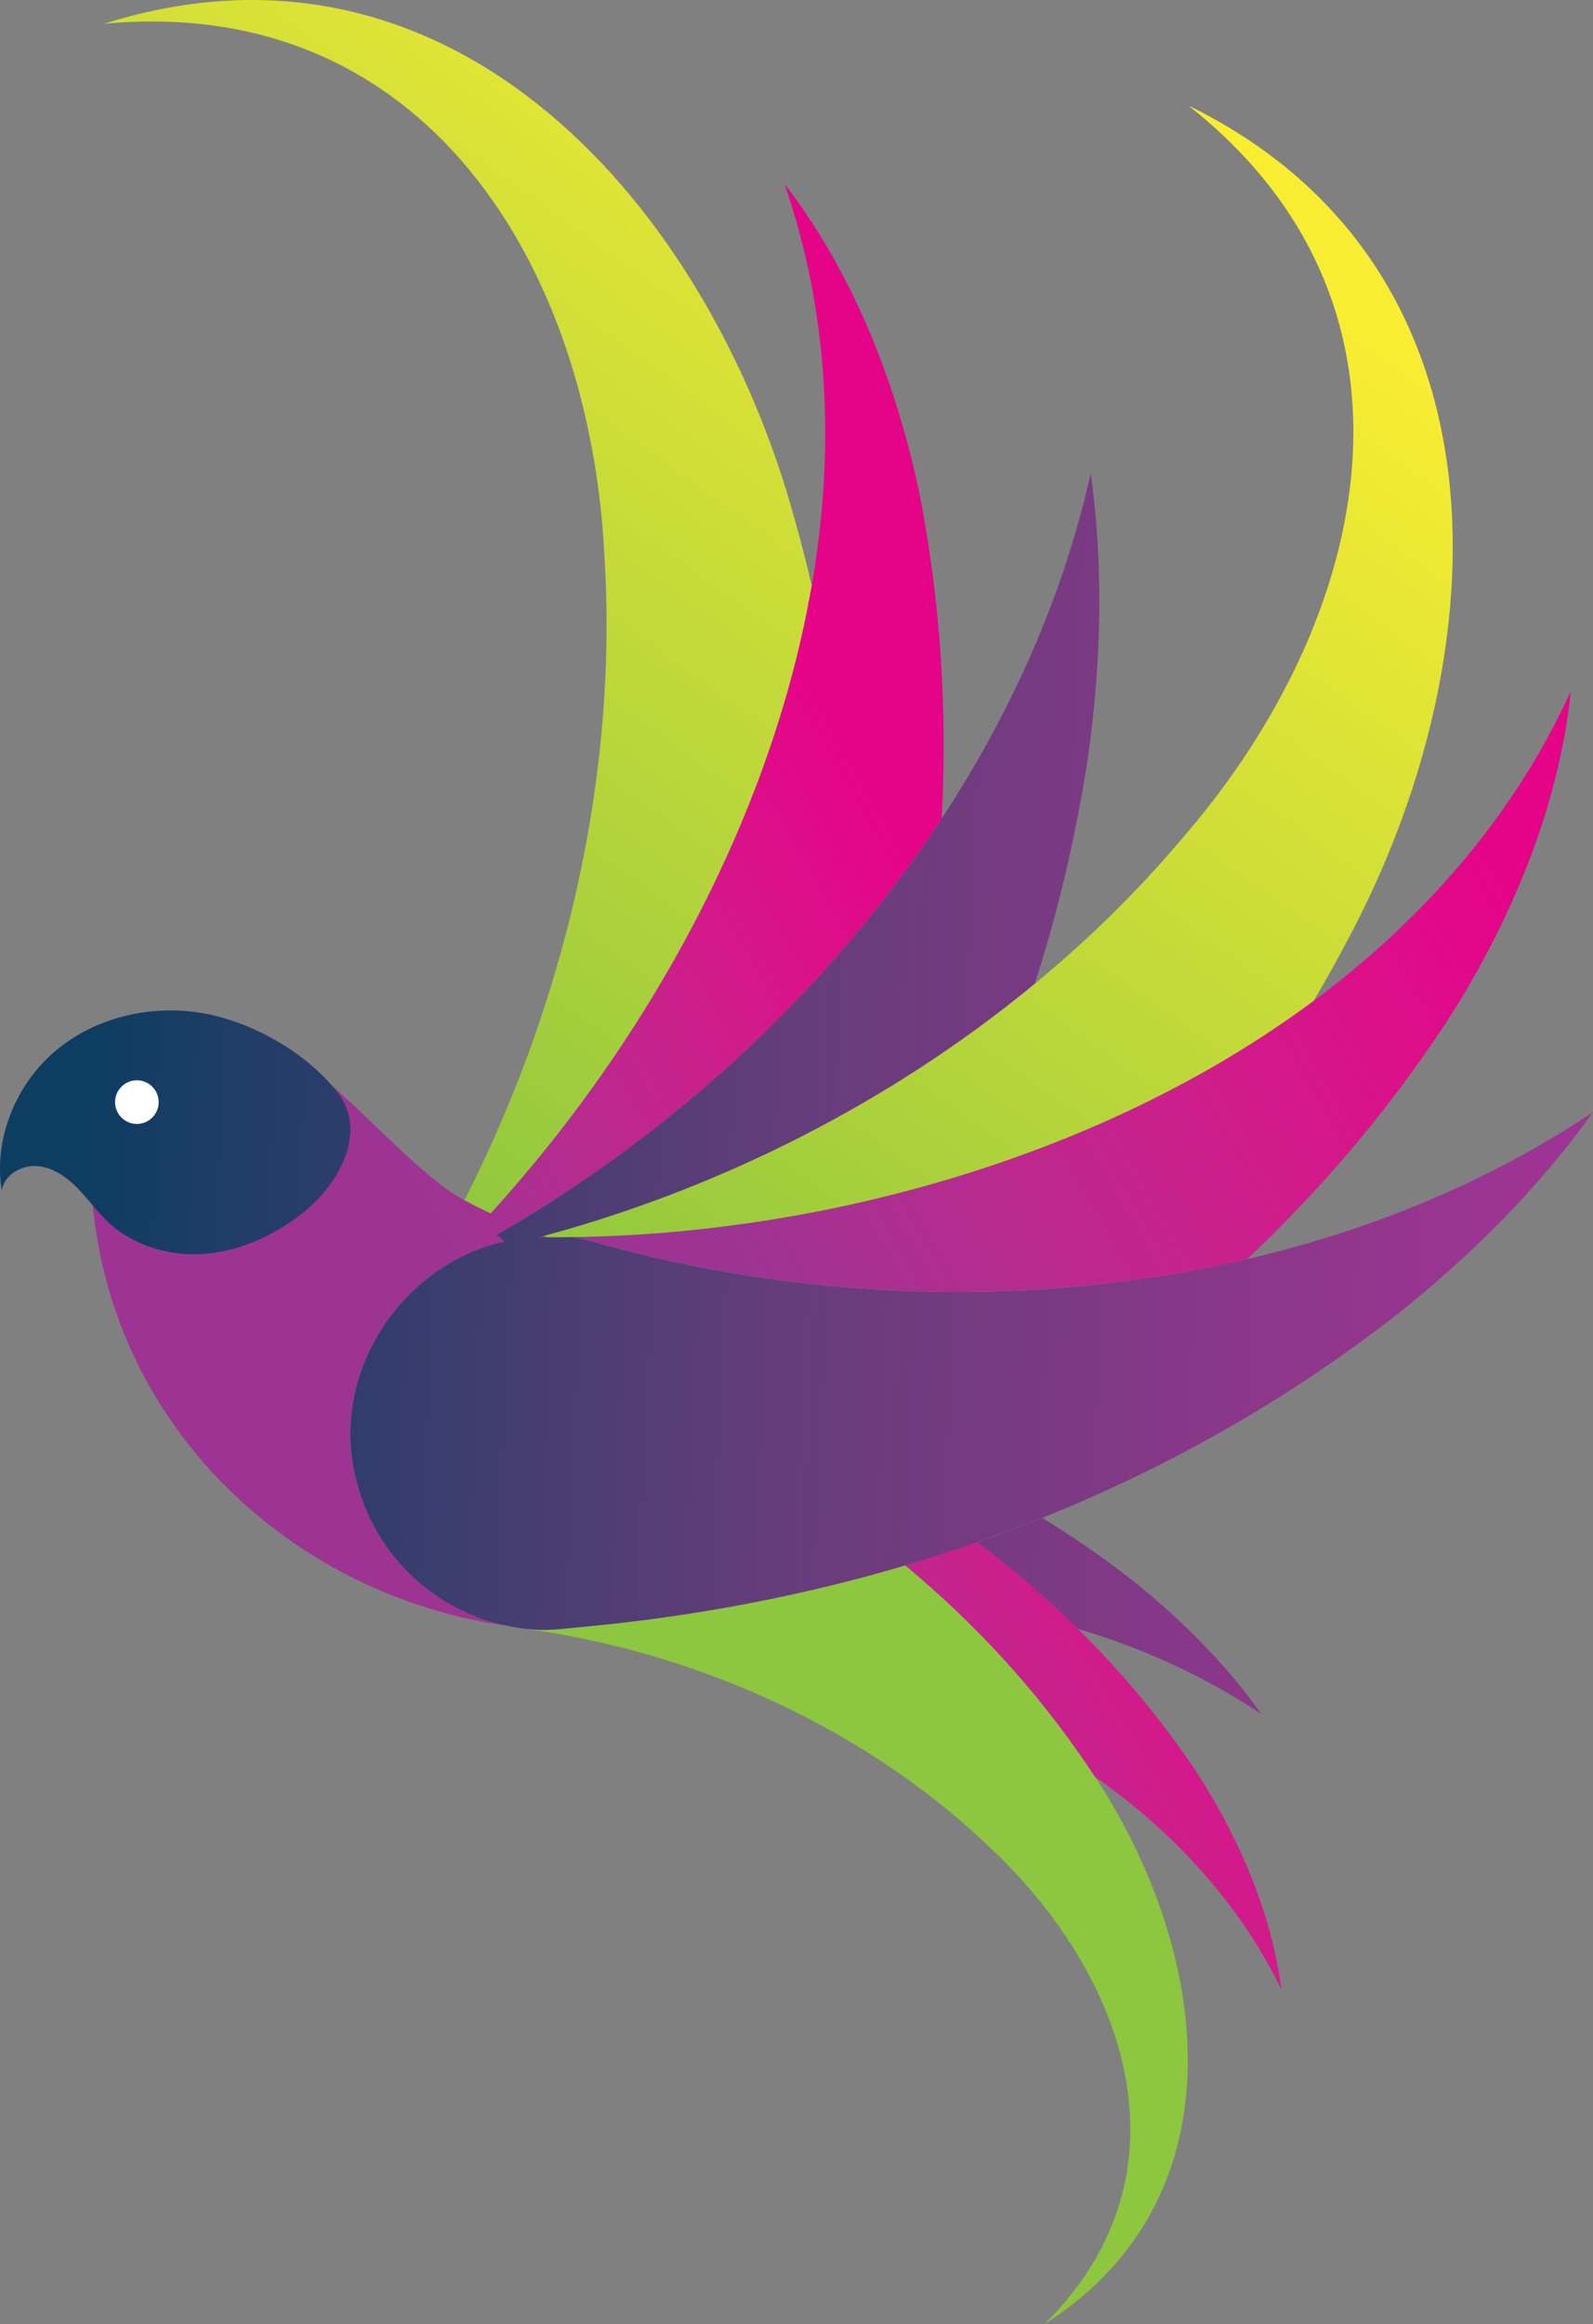 <?xml version="1.0" encoding="utf-8"?>
<!-- Generator: Adobe Illustrator 27.8.1, SVG Export Plug-In . SVG Version: 6.00 Build 0)  -->
<svg version="1.1" id="Layer_1" xmlns="http://www.w3.org/2000/svg" xmlns:xlink="http://www.w3.org/1999/xlink" x="0px" y="0px"
	 viewBox="0 0 171.452 250" style="enable-background:new 0 0 171.452 250;" xml:space="preserve">
<rect x="0" y="0" width="171.452" height="250" fill="#808080" stroke="none"/>
<style type="text/css">
	.st0{fill:url(#Path-5_00000134245807822742573070000015822402920777573776_);}
	.st1{fill:url(#Path-4_00000032642997981655333100000009357183974093005981_);}
	.st2{fill:url(#Path-3_00000044155377238144988660000000062571948533465513_);}
	.st3{fill:url(#Path-2_00000011752374352992424680000006720305590002423446_);}
	.st4{fill:#FFFFFF;}
</style>
<linearGradient id="Path-5_00000008847727453038081290000016459371133575059644_" gradientUnits="userSpaceOnUse" x1="134.65" y1="26.634" x2="54.233" y2="139.075">
	<stop  offset="0" style="stop-color:#F9ED32"/>
	<stop  offset="1" style="stop-color:#8DC63F"/>
</linearGradient>
<path id="Path-5" style="fill:url(#Path-5_00000008847727453038081290000016459371133575059644_);" d="M116.969,189.804
	c13.07,18.859,17.44,46.192-4.561,60.196c16.326-16.124,8.965-37.536-6.076-51.475
	c-13.711-13.046-32.3-21.145-50.759-23.455c-0.801-0.094-1.565-0.279-2.311-0.506
	c1.54,0.426,3.136,0.683,4.76,0.75c0.611,0.005,1.224-0.002,1.844-0.05
	c0.962-0.075,1.914-0.183,2.872-0.272c11.929-1.114,23.532-3.317,34.69-6.618
	C104.876,174.559,111.494,181.711,116.969,189.804z M52.936,174.464
	c-0.174-0.051-0.345-0.111-0.518-0.166C52.587,174.361,52.765,174.407,52.936,174.464z M65.049,59.746
	c1.74,27.702-6.365,56.182-20.748,79.459c0.339-0.356,0.659-0.724,1.03-1.059
	c19.934-18.774,37.073-46.405,42.03-75.177c-0.554-2.371-1.152-4.734-1.823-7.084
	C76.363,22.34,48.874-9.354,11.184,2.56C45.809-0.699,63.509,28.703,65.049,59.746z M61.671,133.063
	c26.765-0.351,57.016-8.545,79.722-25.412c1.239-2.106,2.44-4.237,3.578-6.409
	c16.49-30.619,18.44-72.528-17.07-89.892c27.321,21.518,19.863,55.016-0.43,78.559
	c-18.44,21.972-45.065,37.321-72.476,43.928L61.671,133.063z M61.671,133.063
	c0.801,0.14,1.602,0.324,2.401,0.568c16.907,4.78,35.561,6.467,53.836,4.534
	c9.014-9.171,16.933-19.375,23.486-30.514C118.687,124.518,88.436,132.712,61.671,133.063z"/>
<linearGradient id="Path-4_00000127745235954157109750000004016827552830484893_" gradientUnits="userSpaceOnUse" x1="38.981" y1="168.081" x2="222.048" y2="63.059">
	<stop  offset="0.245" style="stop-color:#9D3493"/>
	<stop  offset="0.363" style="stop-color:#B72B8F"/>
	<stop  offset="0.502" style="stop-color:#D01C8B"/>
	<stop  offset="0.615" style="stop-color:#DF0C89"/>
	<stop  offset="0.687" style="stop-color:#E50388"/>
</linearGradient>
<path id="Path-4" style="fill:url(#Path-4_00000127745235954157109750000004016827552830484893_);" d="M169.062,74.363
	c-1.206,11.746-5.867,23.402-12.31,33.902c-6.404,10.077-13.989,19.125-22.513,27.17
	c-5.37,1.254-10.835,2.149-16.332,2.731c-18.275,1.933-36.929,0.246-53.836-4.534
	c-0.799-0.244-1.6-0.428-2.401-0.568c26.765-0.351,57.016-8.545,79.722-25.412
	C153.149,98.918,162.886,87.864,169.062,74.363z"/>
<linearGradient id="Path-3_00000179604097970256920040000012264031453545038226_" gradientUnits="userSpaceOnUse" x1="33.841" y1="161.265" x2="127.629" y2="107.461">
	<stop  offset="0.245" style="stop-color:#9D3493"/>
	<stop  offset="0.405" style="stop-color:#B72B8F"/>
	<stop  offset="0.592" style="stop-color:#D01C8B"/>
	<stop  offset="0.745" style="stop-color:#DF0C89"/>
	<stop  offset="0.843" style="stop-color:#E50388"/>
</linearGradient>
<path id="Path-3" style="fill:url(#Path-3_00000179604097970256920040000012264031453545038226_);" d="M128.664,190.432
	c4.709,7.248,8.189,15.339,9.247,23.556c-4.587-9.379-11.643-16.965-20.072-22.884
	c-0.287-0.436-0.574-0.873-0.87-1.3c-5.475-8.092-12.093-15.244-19.54-21.43
	c2.602-0.77,5.176-1.61,7.727-2.501C114.239,172.682,122.222,180.85,128.664,190.432z
	 M47.138,136.394c0.683-0.457,1.395-0.885,2.151-1.264c20.218-10.665,38.986-27.146,52.065-47.094
	c0.623-11.7-0.13-23.48-2.441-35.19c-2.574-12.047-7.238-23.702-14.465-33.04
	C98.632,60.963,76.198,107.997,47.138,136.394z M38.644,160.261
	c-4.21-13.272,6.407-27.34,20.222-27.166c-3.057-1.2-6.079-2.483-8.984-4.048
	c-1.677-0.904-3.5-2.377-5.433-4.122c-8.726-7.879-19.701-21.306-29.712-12.923
	c-2.124,1.779-3.467,4.399-4.158,7.125c-0.918,3.623-0.942,7.568-0.523,11.273
	c2.773,24.534,22.588,41.411,44.366,44.44C47.146,173.261,40.925,167.9,38.644,160.261z"/>
<linearGradient id="Path-2_00000099640330259479007170000000181015680659828120_" gradientUnits="userSpaceOnUse" x1="163.249" y1="119.354" x2="10.708" y2="112.314">
	<stop  offset="0" style="stop-color:#9D3493"/>
	<stop  offset="0.171" style="stop-color:#8C378A"/>
	<stop  offset="0.516" style="stop-color:#643D7B"/>
	<stop  offset="1" style="stop-color:#0E3D62"/>
</linearGradient>
<path id="Path-2" style="fill:url(#Path-2_00000099640330259479007170000000181015680659828120_);" d="M135.781,184.388
	c-6.072-4.08-12.79-7.106-19.822-9.209c-3.391-3.339-6.993-6.449-10.804-9.306h-0
	c2.353-0.821,4.681-1.699,6.989-2.624c3.332,2.035,6.562,4.261,9.675,6.69
	C127.166,174.189,131.967,179.03,135.781,184.388z M117.391,50.936
	c-7.786,34.757-33.897,64.677-63.917,81.881c0.421,0.319,0.797,0.701,1.122,1.138
	c0.136-0.035,0.262-0.087,0.399-0.119c20.218-4.873,39.997-14.515,56.39-28.05
	c2.537-7.922,4.465-16.061,5.719-24.399C118.552,71.138,118.783,60.806,117.391,50.936z M21.955,109.006
	c-5.553-1.006-11.575,0.352-15.907,3.968s-6.768,9.513-5.859,15.082
	c0.252-1.667,2.092-2.75,3.774-2.633c1.682,0.117,3.168,1.152,4.353,2.352
	c1.184,1.2,2.162,2.598,3.4,3.743c2.822,2.611,6.863,3.7,10.688,3.316
	c3.825-0.384,7.429-2.14,10.417-4.558c3.531-2.857,6.821-8.506,3.535-12.74
	C33.035,113.257,27.214,109.958,21.955,109.006z M134.24,135.435
	c-23.224,5.424-48.176,4.415-70.168-1.804c-0.799-0.244-1.6-0.428-2.401-0.568
	c-0.85,0.011-1.702,0.027-2.545,0.022c-13.943-0.358-24.719,13.82-20.482,27.176
	c2.65,8.875,10.615,14.69,19.379,15.052c0.611,0.005,1.224-0.002,1.844-0.05
	c0.962-0.075,1.914-0.183,2.872-0.272c32.387-3.025,62.399-14.005,87.506-33.513
	c8.116-6.424,15.408-13.746,21.207-21.854C160.195,127.153,147.498,132.338,134.24,135.435z"/>
<path id="Path-1" class="st4" d="M17.078,118.547c0,1.296-1.051,2.347-2.347,2.347s-2.347-1.051-2.347-2.347
	c0-1.296,1.051-2.347,2.347-2.347S17.078,117.251,17.078,118.547z"/>
</svg>
